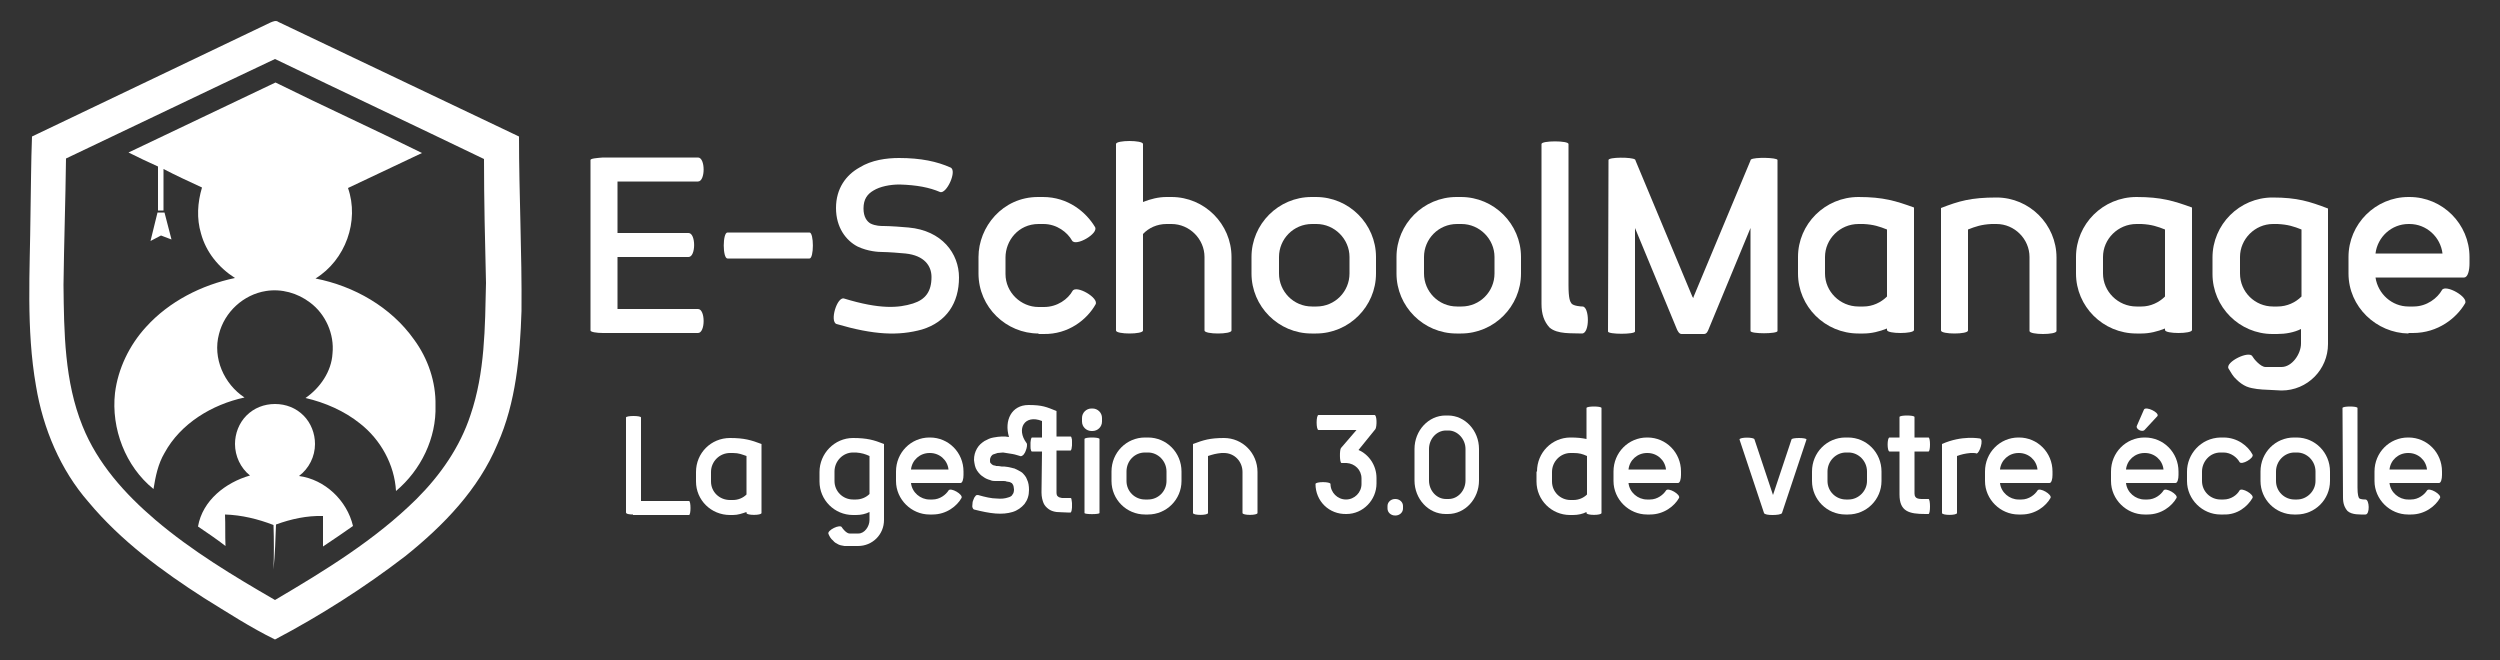 <?xml version="1.0" encoding="utf-8"?>
<!-- Generator: Adobe Illustrator 24.2.3, SVG Export Plug-In . SVG Version: 6.00 Build 0)  -->
<svg version="1.1" id="Calque_1" xmlns="http://www.w3.org/2000/svg" xmlns:xlink="http://www.w3.org/1999/xlink" x="0px" y="0px"
	 viewBox="0 0 500 132" style="enable-background:new 0 0 500 132;" xml:space="preserve">
<rect x="0" y="0" width="500" height="132" fill="#333333" stroke="none"/>
<style type="text/css">
	.st0{fill:#FFFFFF;}
</style>
<g>
	<path class="st0" d="M54.1,4.5c0.5-0.2,1.1-0.5,1.6-0.1c16,7.6,32.1,15.3,48.1,22.9c0,11.6,0.6,23.3,0.5,34.9
		c-0.3,9-1.1,18.3-4.8,26.6c-3.8,9.1-10.8,16.3-18.4,22.4c-8.2,6.3-17,11.9-26.1,16.7c-4.9-2.4-9.5-5.4-14.2-8.3
		c-8.4-5.4-16.6-11.4-23.1-19.2C12.1,94,8.6,85.7,7.2,77.2c-2-11.4-1.2-23-1.1-34.5c0.1-5.1,0.1-10.3,0.3-15.4
		C22.3,19.7,38.2,12.1,54.1,4.5L54.1,4.5z M13.2,31.7c-0.1,8.4-0.4,16.9-0.5,25.3c0.1,9.5,0.2,19.3,3.8,28.2
		c3,7.5,8.5,13.6,14.6,18.8c7.3,6.2,15.6,11.2,23.9,16c10-5.9,20-12,28.3-20.2c4.8-4.8,8.7-10.4,10.8-16.8
		c2.9-8.5,2.9-17.5,3.1-26.4c-0.2-8.3-0.4-16.5-0.4-24.8C82.9,25.1,68.9,18.5,55,11.8C41,18.4,27.1,25.1,13.2,31.7L13.2,31.7z"/>
</g>
<path class="st0" d="M87.1,81.1c0.1-4.7-1.5-9.4-4.3-13.2c-4.6-6.5-12-10.7-19.7-12.2c6-3.7,8.8-11.5,6.5-18.1
	c4.9-2.3,9.9-4.7,14.8-7c-9.7-4.8-19.6-9.3-29.3-14.1c-9.8,4.7-19.6,9.3-29.4,14c2,1,3.9,1.9,5.9,2.8c0,2.9,0,5.9,0,8.8
	c0.3,0,0.8,0,1.1,0c0-2.8,0-5.5,0-8.3c2.5,1.3,5.1,2.5,7.7,3.7c-0.9,3-1.1,6.2-0.2,9.2c1,3.7,3.5,6.8,6.8,8.9
	c-6.7,1.4-13.2,4.7-17.8,9.8c-3.3,3.6-5.6,8.3-6.2,13.2c-0.8,7.1,2.1,14.7,7.7,19.2c0.4-2.5,0.9-5,2.2-7.2c3.2-5.9,9.5-9.7,16-11.1
	c-4.1-2.7-6.4-7.9-5.1-12.7c1.1-4.4,4.9-7.9,9.4-8.6c3.1-0.5,6.3,0.4,8.8,2.3c3.1,2.3,4.9,6.3,4.5,10.2c-0.2,3.6-2.5,6.9-5.4,8.9
	c3.9,0.9,7.8,2.6,10.9,5.1c4.1,3.2,6.9,8.2,7.2,13.5C84.2,94,87.3,87.6,87.1,81.1L87.1,81.1z M34.3,47.9l-1.4-5.4h-1.4l-1.4,5.7
	l2.1-1.1L34.3,47.9z"/>
<path class="st0" d="M70.6,105.2c-1.2-5.1-5.6-9.3-10.8-10c2-1.5,3.2-3.9,3.2-6.4c0-2.1-0.8-4.2-2.3-5.7c-1.5-1.5-3.5-2.3-5.7-2.3
	s-4.2,0.8-5.7,2.3S47,86.7,47,88.8c0,2.4,1.1,4.8,3,6.3c-4.9,1.4-9.5,5-10.4,10.2c1.9,1.3,3.7,2.5,5.5,3.9c-0.1-2.1,0-4.2-0.1-6.3
	c3.3,0.1,6.6,0.9,9.7,2.1c0.1,3,0.1,6,0,8.9c0.3-3,0.4-6,0.5-9c3-1.1,6.2-1.8,9.4-1.7c0,2,0,4.1,0,6.1
	C66.7,107.9,68.6,106.6,70.6,105.2L70.6,105.2z"/>
<g>
	<path class="st0" d="M126.6,102.9c-0.7,0-1.4-0.1-1.4-0.4V83.5c0-0.4,3-0.4,3,0v16.7h9.6c0.4,0,0.4,2.8,0,2.8H126.6z M149.3,102.4
		c-0.9,0.3-1.7,0.6-2.7,0.6h-0.6c-3.8,0-6.8-3-6.8-6.7v-1.9c0-3.8,3-6.8,6.8-6.8c2.8,0,4.2,0.4,6.3,1.2v13.8c0,0.5-3,0.5-3,0
		L149.3,102.4L149.3,102.4z M149.3,91.2c-0.9-0.3-1.5-0.6-2.7-0.6h-0.6c-2.1,0-3.8,1.7-3.8,3.8v1.9c0,2.1,1.7,3.7,3.8,3.7h0.6
		c1,0,2-0.4,2.7-1.1V91.2z"/>
	<path class="st0" d="M169.5,109.2c-0.2,0-0.4,0-0.6,0c-0.4-0.1-0.8-0.1-1.2-0.3c-0.4-0.2-0.8-0.4-1.1-0.8c-0.4-0.3-0.7-0.8-0.9-1.3
		c-0.4-0.7,2.4-2.1,2.7-1.3c0.1,0.2,0.9,1.2,1.5,1.2h1.8c1.2,0,2.2-1.4,2.2-2.7v-1.6c-0.8,0.4-1.7,0.6-2.7,0.6h-0.6
		c-3.7,0-6.7-3-6.7-6.7v-1.9c0-3.7,3-6.8,6.7-6.8c2.8,0,4.2,0.4,6.2,1.2V104c0,2.9-2.3,5.2-5.2,5.2H169.5z M173.9,91.2
		c-0.9-0.4-1.5-0.6-2.7-0.7h-0.6c-2,0-3.7,1.7-3.7,3.8v1.9c0,2.1,1.7,3.7,3.7,3.7h0.6c1,0,2-0.4,2.7-1.1V91.2z"/>
	<path class="st0" d="M185.9,102.9c-3.6,0-6.7-3-6.7-6.7v-1.9c0-3.8,3-6.8,6.7-6.8h0.1c3.7,0,6.7,3,6.7,6.8V95
		c0,0.8-0.2,1.6-0.6,1.6h-9.9c0.2,1.9,1.9,3.3,3.7,3.3h0.6c1.5,0,2.7-1,3.2-1.8c0.4-0.7,3,0.8,2.6,1.5c-0.9,1.6-3,3.3-5.8,3.3
		L185.9,102.9L185.9,102.9z M185.9,90.6c-1.9,0-3.5,1.4-3.7,3.3h7.5c-0.2-1.9-1.8-3.3-3.7-3.3H185.9z"/>
	<path class="st0" d="M208.4,90.3h-2c-0.1,0-0.2-0.1-0.2-0.3c-0.1-0.2-0.1-0.4-0.1-0.7c0-0.3,0-0.6,0-0.8c0-0.3,0.1-0.5,0.1-0.7
		c0.1-0.2,0.1-0.3,0.2-0.3h2v-3.3c-3.5-1.4-5.2,1.6-3.1,4.4c0.1,0.1,0.1,0.2,0.1,0.3c0,0.2,0,0.5-0.1,0.8c-0.1,0.3-0.2,0.6-0.3,0.8
		c-0.2,0.3-0.3,0.5-0.5,0.6c-0.1,0.1-0.4,0.2-0.5,0.1c-0.4-0.1-0.9-0.3-1.5-0.4c-0.6-0.1-1.2-0.2-1.9-0.3c-0.4,0-0.7,0.1-1.1,0.1
		c-0.3,0.1-0.6,0.2-0.9,0.3c-0.2,0.1-0.3,0.3-0.4,0.4c-0.1,0.2-0.2,0.4-0.2,0.7c0,0.3,0,0.5,0.1,0.6c0.1,0.1,0.2,0.2,0.3,0.3
		c0.2,0.1,0.3,0.2,0.5,0.2s0.3,0.1,0.3,0.1h0.1c0.3,0,0.6,0,1,0.1c0.4,0,0.8,0,1.3,0.1c0.4,0.1,0.9,0.2,1.3,0.3
		c0.5,0.2,1,0.5,1.5,0.8c0.4,0.4,0.8,0.8,1,1.4c0.3,0.6,0.4,1.3,0.4,2.1c0,1.1-0.3,2-0.9,2.8c-0.6,0.7-1.4,1.3-2.4,1.6
		c-1,0.3-2.1,0.4-3.4,0.3c-1.3-0.1-2.7-0.4-4.3-0.8c-0.2-0.1-0.2-0.2-0.3-0.4c-0.1-0.2,0-0.5,0-0.8c0-0.3,0.1-0.6,0.2-0.8
		c0.1-0.3,0.2-0.5,0.4-0.7c0.1-0.2,0.3-0.2,0.5-0.2c1.4,0.4,2.7,0.7,3.7,0.7c1,0.1,1.7,0,2.3-0.2c0.4-0.1,0.8-0.3,0.9-0.6
		c0.2-0.2,0.3-0.6,0.3-1c0-0.3-0.1-0.5-0.1-0.7c-0.1-0.2-0.1-0.3-0.2-0.4c-0.1-0.1-0.1-0.2-0.2-0.2c-0.1-0.1-0.2-0.1-0.4-0.2
		l-0.6-0.1c-0.2-0.1-0.4-0.1-0.7-0.1c-0.1,0-0.3,0-0.4,0s-0.2,0-0.4,0h-0.7l-0.1,0c-0.2,0-0.6,0-1-0.2c-0.4-0.1-0.9-0.3-1.3-0.6
		c-0.5-0.3-0.9-0.7-1.3-1.3s-0.5-1.3-0.6-2.1c0-0.9,0.2-1.6,0.6-2.3s0.9-1.1,1.5-1.5c0.6-0.3,1.1-0.6,1.8-0.7
		c0.6-0.1,1.2-0.2,1.7-0.2c0.5,0,0.9,0,1.4,0.1c-1-3.3,0.5-6.4,3.9-6.4c2.8,0,3.6,0.4,5.6,1.2v5.1h2.8c0.1,0,0.2,0.1,0.2,0.3
		c0.1,0.2,0.1,0.4,0.1,0.7c0,0.3,0,0.6,0,0.8s-0.1,0.5-0.1,0.7c-0.1,0.2-0.1,0.3-0.2,0.3h-2.8v8.4c0,0.4,0.1,0.7,0.3,0.8
		c0.2,0.2,0.4,0.2,0.8,0.3c0.4,0,0.7,0,1.1,0h0.6c0.1,0,0.2,0.1,0.2,0.3c0,0.2,0.1,0.4,0.1,0.7c0,0.3,0,0.6,0,0.9
		c0,0.3-0.1,0.6-0.1,0.7c-0.1,0.2-0.1,0.3-0.2,0.3h-0.6c-0.9,0-1.6-0.1-2.2-0.1c-0.7-0.1-1.2-0.3-1.6-0.6c-0.4-0.3-0.8-0.7-1-1.2
		c-0.2-0.5-0.4-1.2-0.4-2.1L208.4,90.3L208.4,90.3z"/>
	<path class="st0" d="M216.4,83.6c0-1.1,0.9-1.9,1.9-1.9h0.2c1,0,1.9,0.8,1.9,1.9v0.7c0,1.1-0.9,1.9-1.9,1.9h-0.2
		c-1,0-1.9-0.8-1.9-1.9V83.6z M216.9,87.8c0-0.4,3-0.4,3,0v14.8c0,0.3-3,0.3-3,0V87.8z"/>
	<path class="st0" d="M222.3,94.3c0-3.8,3-6.8,6.7-6.8h0.6c3.7,0,6.7,3,6.7,6.8v1.9c0,3.7-3,6.7-6.7,6.7H229c-3.7,0-6.7-3-6.7-6.7
		V94.3z M233.3,94.3c0-2.1-1.7-3.8-3.7-3.8H229c-2.1,0-3.7,1.7-3.7,3.8v1.9c0,2.1,1.7,3.7,3.7,3.7h0.6c2.1,0,3.7-1.7,3.7-3.7V94.3z"
		/>
	<path class="st0" d="M238.6,88.8c2.1-0.8,3.4-1.2,6.2-1.2c3.7,0,6.7,3,6.7,6.8v8.2c0,0.5-3,0.5-3,0v-8.2c0-2.1-1.6-3.8-3.7-3.8
		h-0.5c-1.1,0.1-1.8,0.3-2.7,0.6v11.4c0,0.5-3,0.5-3,0L238.6,88.8L238.6,88.8z"/>
	<path class="st0" d="M263.1,96.8c0-0.5,3-0.5,3,0c0,1.7,1.4,3.1,3.1,3.1c1.7,0,3.1-1.4,3.1-3.1v-1.1c0-1.7-1.3-3-3-3.1h-1
		c-0.4,0-0.4-2.7-0.1-3l3.1-3.6h-7.6c-0.5,0-0.5-3,0-3h11.2c0.5,0,0.5,2.2,0.2,2.8l-3.4,4.2c2.1,0.9,3.6,3.1,3.6,5.6v1.1
		c0,3.3-2.7,6.1-6,6.1C265.8,102.9,263.1,100.2,263.1,96.8L263.1,96.8L263.1,96.8z"/>
	<path class="st0" d="M277.5,101.7c0,0.8,0.7,1.4,1.5,1.4h0.1c0.8,0,1.5-0.6,1.5-1.4v-0.5c0-0.8-0.7-1.4-1.5-1.4H279
		c-0.8,0-1.5,0.6-1.5,1.4V101.7z"/>
	<path class="st0" d="M282.9,89.8c0-3.7,2.8-6.7,6.2-6.7h0.5c3.4,0,6.2,3,6.2,6.7v6.3c0,3.7-2.8,6.7-6.2,6.7h-0.5
		c-3.4,0-6.2-3-6.2-6.7V89.8z M293.1,89.8c0-2-1.6-3.7-3.4-3.7h-0.5c-1.9,0-3.4,1.7-3.4,3.7v6.3c0,2,1.5,3.7,3.4,3.7h0.5
		c1.9,0,3.4-1.7,3.4-3.7V89.8z"/>
	<path class="st0" d="M307.4,94.3c0-3.8,3-6.8,6.7-6.8c1.3,0,2.3,0.1,3.2,0.3v-6.2c0-0.4,3-0.4,3,0v21c0,0.5-3,0.5-3,0v-0.2
		c-0.8,0.4-1.7,0.6-2.7,0.6h-0.6c-3.7,0-6.7-3-6.7-6.7V94.3z M317.4,91.2c-0.9-0.4-1.5-0.6-2.7-0.6h-0.6c-2,0-3.7,1.7-3.7,3.8v1.9
		c0,2.1,1.7,3.7,3.7,3.7h0.6c1,0,2-0.4,2.7-1.1V91.2z"/>
	<path class="st0" d="M329.4,102.9c-3.6,0-6.7-3-6.7-6.7v-1.9c0-3.8,3-6.8,6.7-6.8h0.1c3.7,0,6.7,3,6.7,6.8V95
		c0,0.8-0.2,1.6-0.6,1.6h-9.9c0.2,1.9,1.9,3.3,3.7,3.3h0.6c1.5,0,2.7-1,3.2-1.8c0.4-0.7,3,0.8,2.6,1.5c-0.9,1.6-3,3.3-5.8,3.3
		L329.4,102.9L329.4,102.9z M329.4,90.6c-1.9,0-3.5,1.4-3.7,3.3h7.5c-0.2-1.9-1.8-3.3-3.7-3.3H329.4z"/>
	<path class="st0" d="M347.9,87.9c0-0.5,3-0.5,3,0l3.7,11.1l3.7-11.1c0-0.4,3-0.4,3,0l-4.9,14.7c-0.1,0.3-1.1,0.4-1.9,0.4
		c-0.8,0-1.6-0.1-1.7-0.4L347.9,87.9z"/>
	<path class="st0" d="M362.4,94.3c0-3.8,3-6.8,6.7-6.8h0.5c3.7,0,6.7,3,6.7,6.8v1.9c0,3.7-3,6.7-6.7,6.7h-0.5c-3.7,0-6.7-3-6.7-6.7
		V94.3z M373.4,94.3c0-2.1-1.7-3.8-3.7-3.8h-0.5c-2,0-3.7,1.7-3.7,3.8v1.9c0,2.1,1.7,3.7,3.7,3.7h0.5c2,0,3.7-1.7,3.7-3.7V94.3z"/>
	<path class="st0" d="M379.9,90.3h-2c-0.5,0-0.5-2.8,0-2.8h2v-4.1c0-0.4,3-0.4,3,0v4.1h2.8c0.4,0,0.4,2.8,0,2.8h-2.8v8.4
		c0,1.2,1,1.1,2.2,1.1h0.6c0.4,0,0.4,3,0,3h-0.6c-3.3,0-5.2-0.5-5.2-3.9V90.3z"/>
	<path class="st0" d="M388.4,88.8c4-1.8,7.5-1.1,7.6-1.1c0.8,0.2-0.1,3-0.7,3c-0.2-0.1-0.5-0.1-0.7-0.1h-0.5
		c-1.1,0.1-1.9,0.3-2.7,0.6v11.4c0,0.5-3,0.5-3,0L388.4,88.8L388.4,88.8z"/>
	<path class="st0" d="M403.7,102.9c-3.6,0-6.7-3-6.7-6.7v-1.9c0-3.8,3-6.8,6.7-6.8h0.1c3.7,0,6.7,3,6.7,6.8V95
		c0,0.8-0.2,1.6-0.6,1.6H400c0.2,1.9,1.9,3.3,3.7,3.3h0.6c1.5,0,2.7-1,3.2-1.8c0.4-0.7,3,0.8,2.6,1.5c-0.9,1.6-3,3.3-5.8,3.3
		L403.7,102.9L403.7,102.9z M403.7,90.6c-1.9,0-3.5,1.4-3.7,3.3h7.5c-0.2-1.9-1.8-3.3-3.7-3.3H403.7z"/>
	<path class="st0" d="M428.8,81.9c0.4-0.7,3.1,0.6,2.7,1.3l-2.5,2.7c-0.5,0.7-2-0.1-1.6-0.8L428.8,81.9z M428.9,102.9
		c-3.6,0-6.7-3-6.7-6.7v-1.9c0-3.8,3-6.8,6.7-6.8h0.1c3.7,0,6.7,3,6.7,6.8V95c0,0.8-0.2,1.6-0.6,1.6h-9.9c0.2,1.9,1.9,3.3,3.7,3.3
		h0.6c1.5,0,2.7-1,3.2-1.8c0.4-0.7,3,0.8,2.6,1.5c-0.9,1.6-3,3.3-5.8,3.3L428.9,102.9L428.9,102.9z M428.9,90.6
		c-1.9,0-3.5,1.4-3.7,3.3h7.5c-0.2-1.9-1.8-3.3-3.7-3.3H428.9z"/>
	<path class="st0" d="M444.1,102.9c-3.6,0-6.7-3-6.7-6.7v-1.9c0-3.4,2.7-6.7,6.7-6.8h0.6c2.8,0,4.9,1.7,5.8,3.4
		c0.4,0.7-2.2,2.2-2.6,1.5c-0.5-0.9-1.7-1.9-3.2-1.9h-0.6c-2.2,0-3.7,1.9-3.7,3.8v1.9c0,2.1,1.7,3.7,3.7,3.7h0.6
		c1.5,0,2.7-0.9,3.2-1.8c0.4-0.7,3,0.8,2.6,1.5c-1,1.7-3,3.4-5.8,3.3L444.1,102.9L444.1,102.9z"/>
	<path class="st0" d="M452.1,94.3c0-3.8,3-6.8,6.7-6.8h0.5c3.7,0,6.7,3,6.7,6.8v1.9c0,3.7-3,6.7-6.7,6.7h-0.5c-3.7,0-6.7-3-6.7-6.7
		V94.3z M463.1,94.3c0-2.1-1.7-3.8-3.7-3.8h-0.5c-2,0-3.7,1.7-3.7,3.8v1.9c0,2.1,1.7,3.7,3.7,3.7h0.5c2,0,3.7-1.7,3.7-3.7V94.3z"/>
	<path class="st0" d="M468.5,81.6c0-0.4,3-0.4,3,0v15.9c0,1.5,0.2,1.9,0.3,2.1c0.2,0.3,1.1,0.3,1.3,0.3c0.8,0,0.9,3,0,3
		c-1.1,0-2.7,0.1-3.6-0.7c-0.6-0.7-0.9-1.5-0.9-2.7L468.5,81.6L468.5,81.6z"/>
	<path class="st0" d="M481.6,102.9c-3.6,0-6.7-3-6.7-6.7v-1.9c0-3.8,3-6.8,6.7-6.8h0.1c3.7,0,6.7,3,6.7,6.8V95
		c0,0.8-0.2,1.6-0.6,1.6h-9.9c0.2,1.9,1.9,3.3,3.7,3.3h0.6c1.5,0,2.7-1,3.2-1.8c0.4-0.7,3,0.8,2.6,1.5c-0.9,1.6-3,3.3-5.8,3.3
		L481.6,102.9L481.6,102.9z M481.6,90.6c-1.9,0-3.5,1.4-3.7,3.3h7.5c-0.2-1.9-1.8-3.3-3.7-3.3H481.6z"/>
</g>
<path class="st0" d="M118.1,32c0-0.3,1.2-0.4,2.5-0.5h19c1.5,0,1.5,4.8,0,4.8h-16.1v10.3h14.2c1.5,0,1.5,4.8,0,4.8h-14.2v10.4h16.1
	c1.5,0,1.5,4.8,0,4.8h-19c-1.3,0-2.5-0.2-2.5-0.5V32z M161.9,51.7c0.9,0,0.9-5.2,0-5.2h-16.4c-1,0-1,5.2,0,5.2H161.9z"/>
<path class="st0" d="M167.3,64.8c-1.4-0.5,0.1-5.5,1.5-5.1c7.2,2.2,10.9,1.9,13.8,1c2.5-0.8,3.7-2.4,3.7-5.3c0-2.2-1.4-4.3-5.2-4.7
	c-0.9-0.1-3.6-0.3-4.6-0.3c-0.8,0-2.9-0.1-5-1.1c-2.3-1.2-4.3-3.8-4.3-7.7c0-3.9,2-6.6,4.7-8.1c2.4-1.5,5.4-1.9,7.9-1.9
	c4.4,0,7.6,0.7,10.3,1.9c1.4,0.6-0.8,5.4-2.1,4.9c-2.1-0.9-4.6-1.4-8.1-1.5c-1.9,0-3.9,0.4-5.2,1.2c-1.2,0.7-2,1.7-2,3.6
	c0,1.7,0.7,2.6,1.4,3c1,0.5,2.1,0.5,2.6,0.5c1.2,0,4.1,0.2,5,0.3c6.7,0.6,10.1,5.2,10.1,10c0,5.1-2.5,8.9-7.4,10.4
	C179.7,67.2,174.8,67,167.3,64.8L167.3,64.8z"/>
<path class="st0" d="M207.7,66.7c-6.4,0-12-5.2-12-12v-3.3c0-6,4.8-12,11.9-12h1c5,0,8.6,3,10.4,6c0.8,1.3-3.9,4-4.6,2.7
	c-0.9-1.6-3-3.3-5.7-3.3h-1c-4,0-6.6,3.3-6.6,6.7v3.3c0,3.7,3.1,6.6,6.6,6.6h1.1c2.7,0,4.8-1.6,5.7-3.2c0.7-1.3,5.4,1.4,4.6,2.7
	c-1.7,3-5.4,6-10.4,5.9H207.7z"/>
<path class="st0" d="M223.2,28.8c0-0.8,5.4-0.8,5.4,0v11.6c1.5-0.6,3.1-1,4.7-1h1c6.6,0,12,5.4,12,12v14.7c0,0.8-5.4,0.8-5.4,0V51.4
	c0-3.6-3-6.6-6.6-6.6h-1c-1.9,0-3.6,0.8-4.7,2v19.3c0,0.8-5.4,0.8-5.4,0L223.2,28.8L223.2,28.8z"/>
<path class="st0" d="M250.3,51.4c0-6.6,5.4-12,12-12h0.9c6.6,0,12,5.4,12,12v3.3c0,6.6-5.4,12-12,12h-0.9c-6.6,0-12-5.4-12-12V51.4z
	 M269.9,51.4c0-3.6-3-6.6-6.6-6.6h-0.9c-3.7,0-6.6,3-6.6,6.6v3.3c0,3.6,2.9,6.6,6.6,6.6h0.9c3.7,0,6.6-3,6.6-6.6V51.4z"/>
<path class="st0" d="M279.3,51.4c0-6.6,5.4-12,12-12h0.9c6.6,0,12,5.4,12,12v3.3c0,6.6-5.4,12-12,12h-0.9c-6.6,0-12-5.4-12-12V51.4z
	 M298.9,51.4c0-3.6-3-6.6-6.6-6.6h-0.9c-3.7,0-6.6,3-6.6,6.6v3.3c0,3.6,2.9,6.6,6.6,6.6h0.9c3.7,0,6.6-3,6.6-6.6V51.4z"/>
<path class="st0" d="M308.3,28.8c0-0.7,5.4-0.7,5.4,0V57c0,2.7,0.3,3.3,0.6,3.7c0.4,0.5,1.9,0.6,2.2,0.6c1.4,0,1.5,5.4-0.1,5.4
	c-2-0.1-4.9,0.2-6.5-1.2c-1.1-1.2-1.6-2.7-1.6-4.7V28.8z"/>
<path class="st0" d="M321.7,32c0-0.6,4.7-0.6,5.3-0.1c0.1,0.1,0.1,0.1,0.1,0.2l11.4,27.3l0.1,0.1c0,0.1,0.1,0.1,0.1,0l0-0.1
	l11.4-27.3c0-0.1,0-0.1,0.1-0.2c0.6-0.5,5.3-0.4,5.3,0.1v34.2c0,0.6-5.4,0.6-5.4,0V45.6l-8.4,20.3c-0.1,0.2-0.3,0.9-0.9,0.9h-4.5
	c-0.5,0-0.8-0.7-0.9-0.9l-8.4-20.3v20.7c0,0.6-5.4,0.6-5.4,0L321.7,32L321.7,32z"/>
<path class="st0" d="M377.4,65.7c-1.5,0.6-3.1,1-4.7,1h-1c-6.7,0-12.1-5.4-12.1-12v-3.3c0-6.6,5.4-12,12.1-12c5,0,7.5,0.8,11.1,2.1
	v24.5c0,0.8-5.4,0.8-5.4,0L377.4,65.7L377.4,65.7z M377.4,45.9c-1.5-0.6-2.7-1-4.7-1.1h-1c-3.7,0-6.7,3-6.7,6.6v3.3
	c0,3.6,3,6.6,6.7,6.6h1c1.8,0,3.5-0.8,4.7-2V45.9z"/>
<path class="st0" d="M388.2,41.6c3.6-1.4,6-2.1,11.1-2.1c6.6,0,12,5.4,12,12v14.7c0,0.8-5.4,0.8-5.4,0V51.4c0-3.6-3-6.6-6.6-6.6h-1
	c-2,0.1-3.2,0.5-4.7,1.1v20.2c0,0.8-5.4,0.8-5.4,0V41.6z"/>
<path class="st0" d="M433,65.7c-1.5,0.6-3.1,1-4.7,1h-1c-6.7,0-12.1-5.4-12.1-12v-3.3c0-6.6,5.4-12,12.1-12c5,0,7.5,0.8,11.1,2.1
	v24.5c0,0.8-5.4,0.8-5.4,0L433,65.7L433,65.7z M433,45.9c-1.5-0.6-2.7-1-4.7-1.1h-1c-3.7,0-6.7,3-6.7,6.6v3.3c0,3.6,3,6.6,6.7,6.6h1
	c1.8,0,3.5-0.8,4.7-2V45.9z"/>
<path class="st0" d="M452.4,77.9c-0.3,0-0.6-0.1-1-0.1c-0.6-0.1-1.4-0.2-2.1-0.5c-0.7-0.3-1.4-0.8-2-1.4c-0.7-0.6-1.1-1.4-1.6-2.2
	c-0.7-1.3,4.2-3.7,4.8-2.4c0.2,0.4,1.6,2.1,2.6,2.1h3.2c2.1,0,3.9-2.6,3.9-4.7v-2.9c-1.4,0.7-3.1,1-4.8,1h-0.9c-6.6,0-12-5.4-12-12
	v-3.3c0-6.6,5.4-12,12-12c5,0,7.4,0.8,11.1,2.2v27.1c0,5.1-4.1,9.3-9.3,9.3L452.4,77.9L452.4,77.9z M460.3,45.9
	c-1.5-0.6-2.7-1-4.8-1.1h-0.9c-3.6,0-6.6,3-6.6,6.6v3.3c0,3.7,3,6.6,6.6,6.6h0.9c1.9,0,3.6-0.8,4.8-2V45.9z"/>
<path class="st0" d="M481.7,66.7c-6.4-0.1-12-5.3-12-12v-3.3c0-6.6,5.4-12,12-12h0.2c6.6,0,12,5.4,12,12v1.3c0,1.3-0.3,2.8-1.1,2.8
	h-17.7c0.5,3.3,3.3,5.8,6.6,5.8h1c2.7,0,4.8-1.7,5.7-3.3c0.7-1.2,5.4,1.4,4.6,2.7c-1.7,2.9-5.4,5.9-10.4,5.9H481.7z M481.7,44.8
	c-3.4,0-6.2,2.6-6.6,5.9h13.4c-0.4-3.3-3.2-5.9-6.6-5.9H481.7z"/>
</svg>
